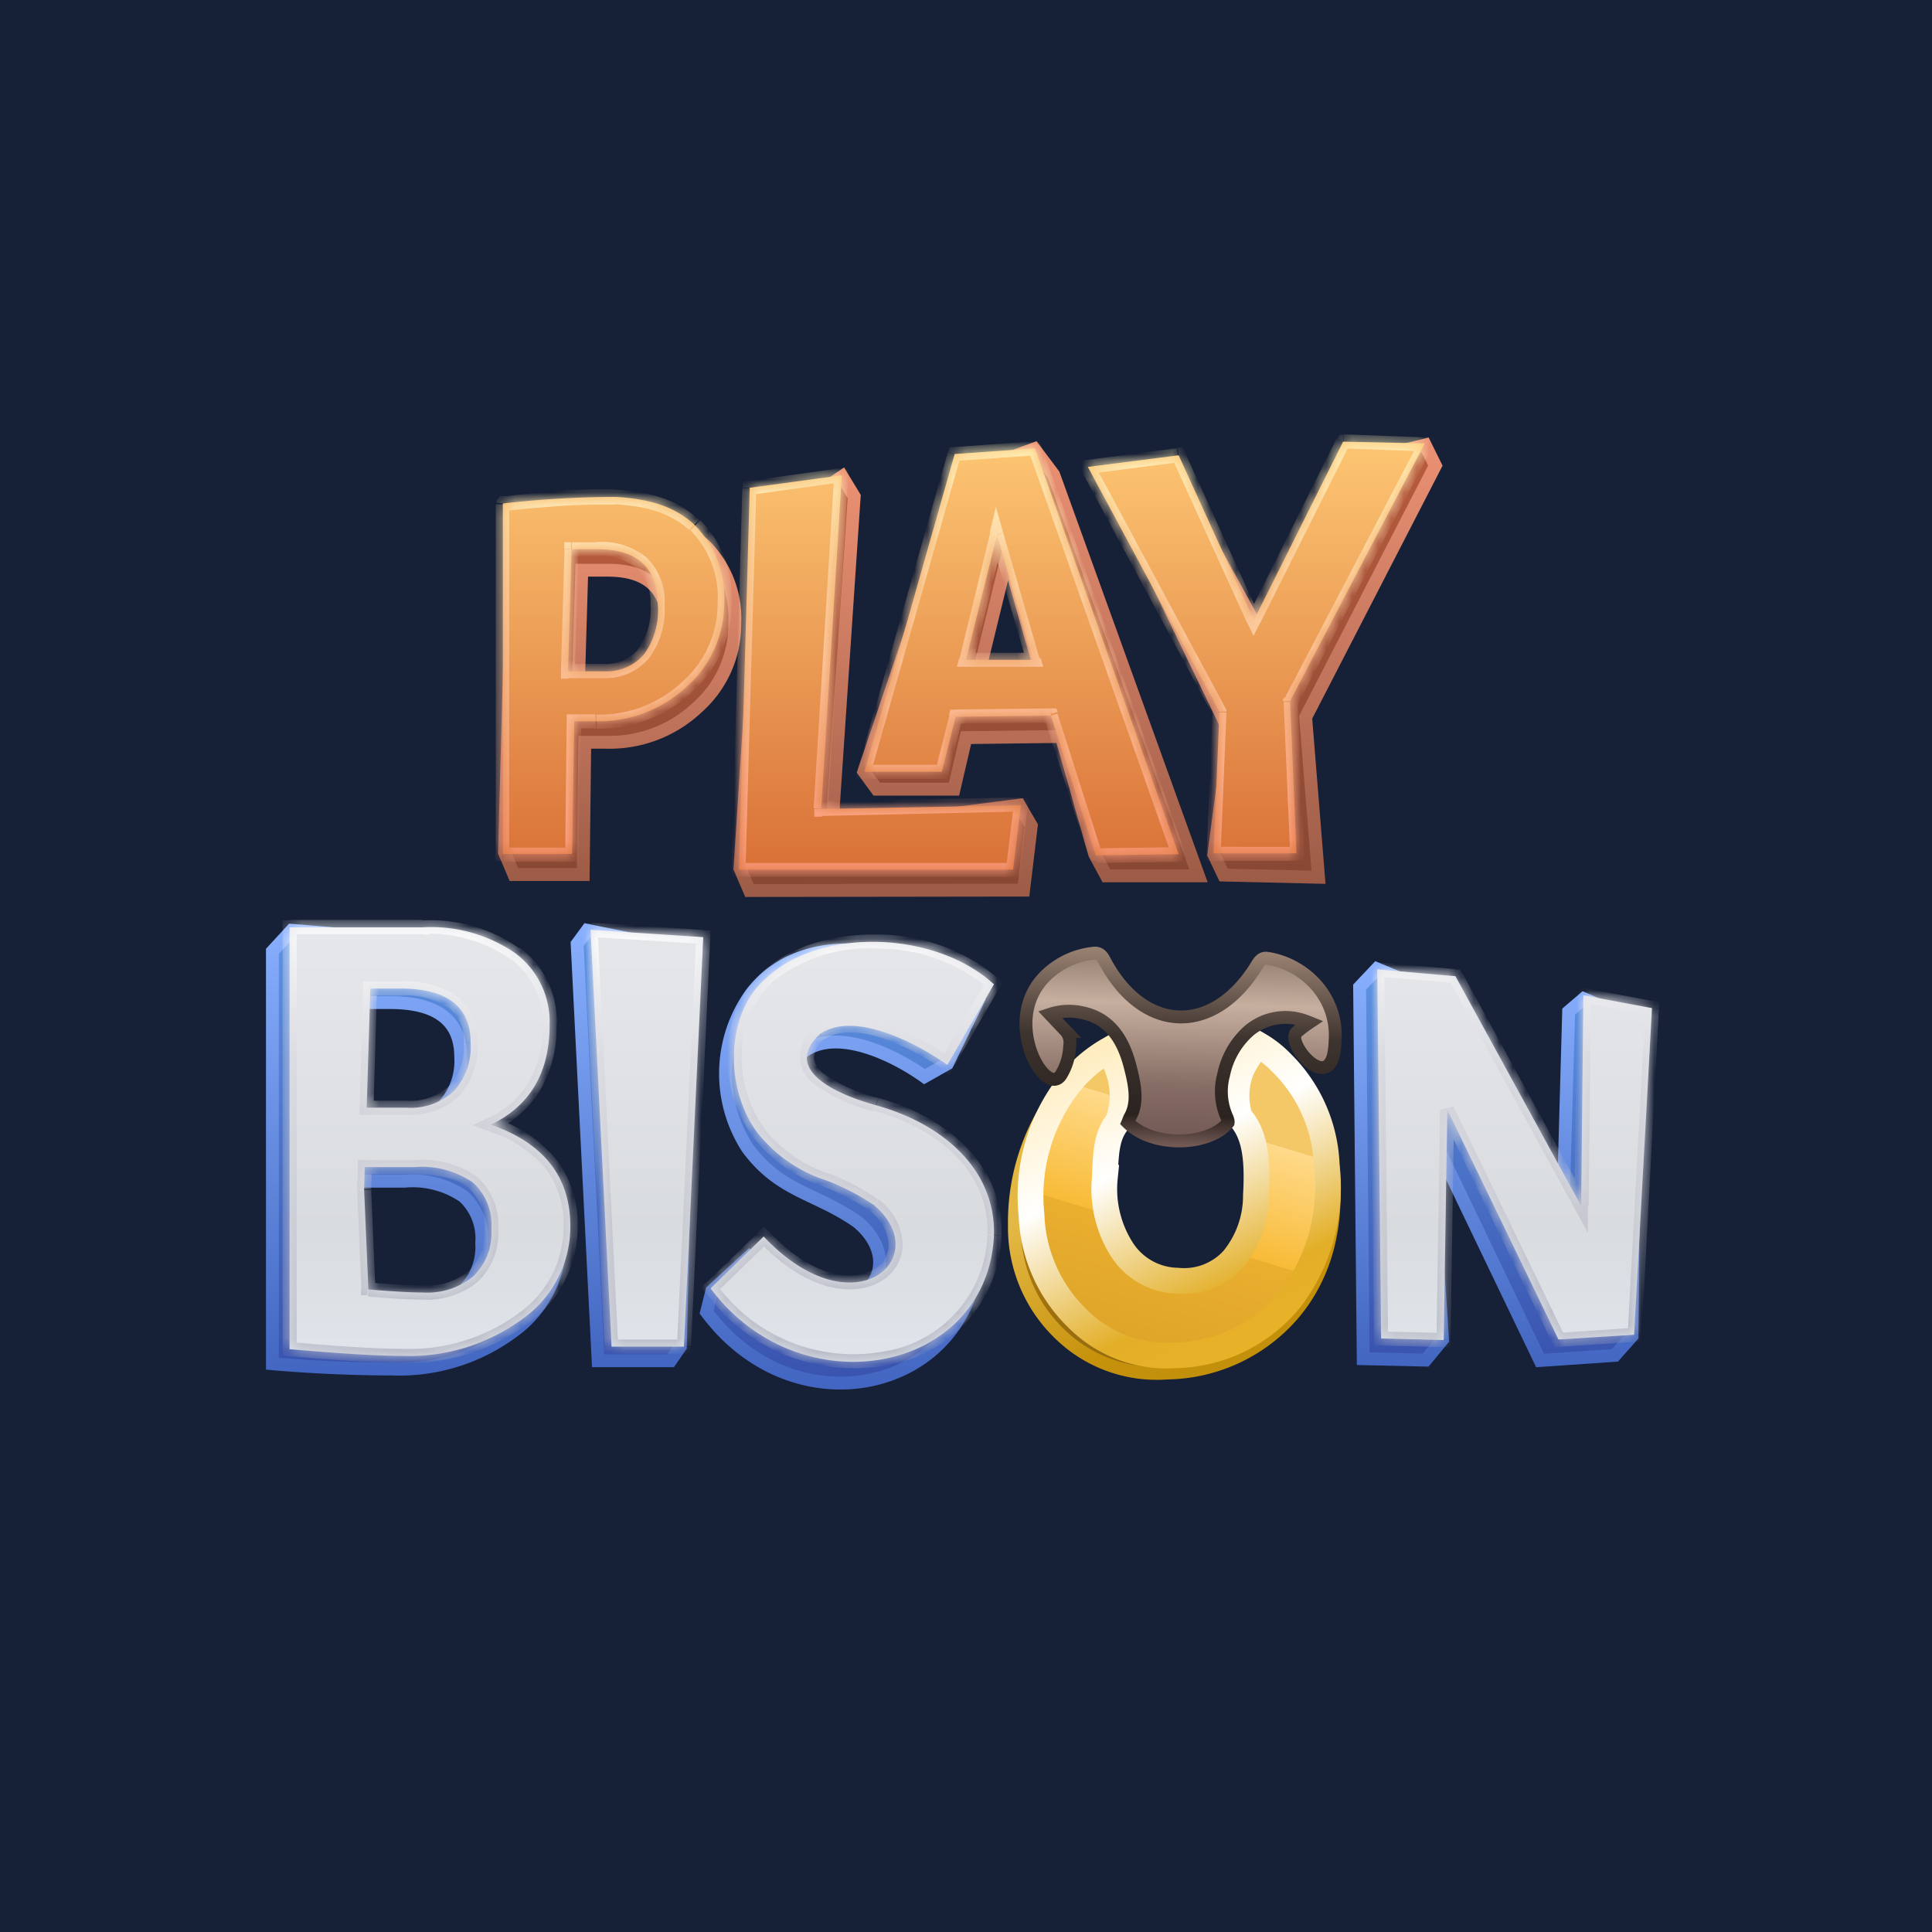 <svg id="Layer_1" data-name="Layer 1" xmlns="http://www.w3.org/2000/svg" xmlns:xlink="http://www.w3.org/1999/xlink" width="150" height="150" viewBox="0 0 150 150"><defs><linearGradient id="linear-gradient" x1="48.11" y1="1330.26" x2="48.11" y2="1302.52" gradientTransform="matrix(1, 0, 0, -1, 0, 1370.44)" gradientUnits="userSpaceOnUse"><stop offset="0" stop-color="#b95b3d"/><stop offset="1" stop-color="#874834"/></linearGradient><linearGradient id="linear-gradient-2" x1="48.11" y1="1330.62" x2="48.11" y2="1302.16" gradientTransform="matrix(1, 0, 0, -1, 0, 1370.44)" gradientUnits="userSpaceOnUse"><stop offset="0" stop-color="#ec9174"/><stop offset="1" stop-color="#9d5c47"/></linearGradient><linearGradient id="linear-gradient-3" x1="68.76" y1="1333.48" x2="68.76" y2="1301.29" xlink:href="#linear-gradient"/><linearGradient id="linear-gradient-4" x1="68.77" y1="1333.99" x2="68.77" y2="1300.93" xlink:href="#linear-gradient-2"/><linearGradient id="linear-gradient-5" x1="80.1" y1="1335.62" x2="80.1" y2="1302.41" xlink:href="#linear-gradient"/><linearGradient id="linear-gradient-6" x1="80.17" y1="1336.05" x2="80.17" y2="1302.05" xlink:href="#linear-gradient-2"/><linearGradient id="linear-gradient-7" x1="98.84" y1="1335.89" x2="98.84" y2="1302.33" xlink:href="#linear-gradient"/><linearGradient id="linear-gradient-8" x1="98.74" y1="1336.31" x2="98.74" y2="1301.96" xlink:href="#linear-gradient-2"/><linearGradient id="linear-gradient-9" x1="74.83" y1="1336.14" x2="74.83" y2="1302.91" gradientTransform="matrix(1, 0, 0, -1, 0, 1370.44)" gradientUnits="userSpaceOnUse"><stop offset="0" stop-color="#fdc673"/><stop offset="1" stop-color="#d97137"/></linearGradient><mask id="mask" x="38.49" y="33.74" width="73.02" height="34.34" maskUnits="userSpaceOnUse"><g id="path-5-inside-1_688_3273" data-name="path-5-inside-1 688 3273"><path d="M104.28,34.29,97.35,48.15l-5.84-12.8-7.05.9,10.22,19-.46,11h6.44l-.5-11.82,10.46-20ZM85.08,66.41,81.59,55.56l-7.39.09-1.08,4.27h-6l7-24.67,6.23-.44L91.51,66.32Zm-7.67-24.9L75,51.23h5.18Zm-19.2-3.64-.84,29.65H78.65l.61-5-15.5.29,1.6-25.91Zm-4.27,2.9c-1.53-1.46-3.58-2.05-6.15-2.19a78.56,78.56,0,0,0-8.75.51l0,27.21h5.38L44.58,56h1.69a10,10,0,0,0,7.07-2.71,8.66,8.66,0,0,0,2.89-6.53A8,8,0,0,0,53.94,40.77Zm-9.56,1.87h2q4.69,0,4.7,4.38A5.81,5.81,0,0,1,50,50.8a3.85,3.85,0,0,1-3.12,1.32H44.1Z" style="fill:#fff;fill-rule:evenodd"/></g></mask><linearGradient id="linear-gradient-10" x1="75" y1="1336.14" x2="75" y2="1302.91" gradientTransform="matrix(1, 0, 0, -1, 0, 1370.44)" gradientUnits="userSpaceOnUse"><stop offset="0" stop-color="#fff0b9"/><stop offset="1" stop-color="#f99778"/></linearGradient><linearGradient id="linear-gradient-11" x1="32.34" y1="1298.48" x2="32.34" y2="1264.11" gradientTransform="matrix(1, 0, 0, -1, 0, 1370.44)" gradientUnits="userSpaceOnUse"><stop offset="0" stop-color="#5d93e2"/><stop offset="1" stop-color="#3953ae"/></linearGradient><linearGradient id="linear-gradient-12" x1="32.34" y1="1298.87" x2="32.34" y2="1263.74" gradientTransform="matrix(1, 0, 0, -1, 0, 1370.44)" gradientUnits="userSpaceOnUse"><stop offset="0" stop-color="#88b0fe"/><stop offset="1" stop-color="#4266c1"/></linearGradient><linearGradient id="linear-gradient-13" x1="49.19" y1="1298.21" x2="49.19" y2="1264.79" xlink:href="#linear-gradient-11"/><linearGradient id="linear-gradient-14" x1="49.19" y1="1298.61" x2="49.19" y2="1264.43" xlink:href="#linear-gradient-12"/><linearGradient id="linear-gradient-15" x1="65.39" y1="1296.69" x2="65.39" y2="1263.27" xlink:href="#linear-gradient-11"/><linearGradient id="linear-gradient-16" x1="65.42" y1="1297.05" x2="65.42" y2="1262.91" xlink:href="#linear-gradient-12"/><linearGradient id="linear-gradient-17" x1="116.47" y1="1294.95" x2="115.75" y2="1264.67" xlink:href="#linear-gradient-11"/><linearGradient id="linear-gradient-18" x1="116.48" y1="1295.37" x2="115.74" y2="1264.31" xlink:href="#linear-gradient-12"/><linearGradient id="linear-gradient-19" x1="75.37" y1="1298.48" x2="75.37" y2="1264.75" gradientTransform="matrix(1, 0, 0, -1, 0, 1370.44)" gradientUnits="userSpaceOnUse"><stop offset="0" stop-color="#e6e7eb"/><stop offset="0.69" stop-color="#d9dcdf"/><stop offset="1" stop-color="#dfe5eb"/></linearGradient><mask id="mask-2" x="21.94" y="71.41" width="106.89" height="34.83" maskUnits="userSpaceOnUse"><g id="path-11-inside-2_688_3273" data-name="path-11-inside-2 688 3273"><path d="M40,74A11.49,11.49,0,0,0,32.79,72v0H22.48v32.75c3.9.34,6.83.52,8.79.52a14.79,14.79,0,0,0,9.31-2.88,8.76,8.76,0,0,0,3.7-7.19q0-5.74-6.17-7.88,4.56-2.19,4.56-7.74A6.64,6.64,0,0,0,40,74ZM28.32,90.61h3.85a7,7,0,0,1,4.55,1.2,4.42,4.42,0,0,1,1.43,3.61,4.68,4.68,0,0,1-1.4,3.67,5.62,5.62,0,0,1-3.92,1.26q-1.47,0-4.23-.24l-.33-7.74Zm.43-13.86h2.33q5.46,0,5.46,4.22a5.08,5.08,0,0,1-1.29,3.73A4.94,4.94,0,0,1,31.55,86H28.47Zm24.35,27.8,1.5-31.79-8.75-.57,1.63,32.36ZM59.29,96c7,7.42,13.37,1.62,8.56-2.44a18.33,18.33,0,0,0-3.69-1.91A11.18,11.18,0,0,1,58.85,88c-2.59-3.38-2.62-9.37.73-12.14,4.16-3.83,13-3.64,17.59.56l-3.62,6.26c-2.34-1.67-7.3-4.28-9.93-2.36-3,2.84,1.62,4.73,4.39,5.49,5.22,1.45,9.31,5,9.16,10.12-.52,10.7-15,13.49-22,4.1Zm67.58,7.63,1.39-25.36-5.33-1-.17,16.35L113,75.79l-6.07-.53.3,28.66,4.86.12.28-17.89L121,104Z" style="fill:#fff;fill-rule:evenodd"/></g></mask><linearGradient id="linear-gradient-20" x1="75.38" y1="1298.48" x2="75.38" y2="1264.75" gradientTransform="matrix(1, 0, 0, -1, 0, 1370.44)" gradientUnits="userSpaceOnUse"><stop offset="0" stop-color="#fff"/><stop offset="0.31" stop-color="#d8d8df"/><stop offset="1" stop-color="#b7b9c5"/></linearGradient><linearGradient id="linear-gradient-21" x1="94.75" y1="1289.56" x2="87.81" y2="1264.69" gradientTransform="matrix(1, 0, 0, -1, 0, 1370.44)" gradientUnits="userSpaceOnUse"><stop offset="0" stop-color="#ecaf2c"/><stop offset="0.57" stop-color="#ba8410"/><stop offset="1" stop-color="#976c0e"/></linearGradient><linearGradient id="linear-gradient-22" x1="81.21" y1="1298.73" x2="100.74" y2="1256.02" gradientTransform="matrix(1, 0, 0, -1, 0, 1370.44)" gradientUnits="userSpaceOnUse"><stop offset="0" stop-color="#e7b22c"/><stop offset="0.43" stop-color="#e4b845"/><stop offset="0.69" stop-color="#c6920c"/><stop offset="0.99" stop-color="#bc8b0d"/></linearGradient><linearGradient id="linear-gradient-23" x1="96.25" y1="1293.47" x2="86.29" y2="1260.64" gradientTransform="matrix(1, 0, 0, -1, 0, 1370.44)" gradientUnits="userSpaceOnUse"><stop offset="0.31" stop-color="#f4c867"/><stop offset="0.31" stop-color="#ffda8b"/><stop offset="0.57" stop-color="#f8bb37"/><stop offset="0.57" stop-color="#eaaf2f"/><stop offset="0.9" stop-color="#dba227"/><stop offset="0.9" stop-color="#d39818"/></linearGradient><linearGradient id="linear-gradient-24" x1="81.66" y1="1298.58" x2="101.34" y2="1257.47" gradientTransform="matrix(1, 0, 0, -1, 0, 1370.44)" gradientUnits="userSpaceOnUse"><stop offset="0.15" stop-color="#ffe7ab"/><stop offset="0.43" stop-color="#fffffe"/><stop offset="0.69" stop-color="#e3af28"/><stop offset="0.99" stop-color="#f2b927"/></linearGradient><linearGradient id="linear-gradient-25" x1="91.86" y1="1296.23" x2="91.45" y2="1281.91" gradientTransform="matrix(1, 0, 0, -1, 0, 1370.44)" gradientUnits="userSpaceOnUse"><stop offset="0" stop-color="#968071"/><stop offset="0.26" stop-color="#c6af9f"/><stop offset="0.71" stop-color="#856c64"/><stop offset="1" stop-color="#735954"/></linearGradient><linearGradient id="linear-gradient-26" x1="91.87" y1="1296.58" x2="91.44" y2="1281.55" gradientTransform="matrix(1, 0, 0, -1, 0, 1370.44)" gradientUnits="userSpaceOnUse"><stop offset="0" stop-color="#988171"/><stop offset="0.44" stop-color="#3e342f"/><stop offset="0.85" stop-color="#2b2320"/><stop offset="1" stop-color="#735954"/></linearGradient></defs><rect width="150" height="150" style="fill:#162036"/><path d="M48.61,40.2c2.57.14,4.62.73,6.15,2.19a8,8,0,0,1,2.29,6,8.63,8.63,0,0,1-2.9,6.53,9.91,9.91,0,0,1-7.06,2.71H45.4l-.12,10.27H39.9l-.73-1.72.69-25.49A78.56,78.56,0,0,1,48.61,40.2Zm-1.44,4.07h-2l-.28,9.47h2.73a3.83,3.83,0,0,0,3.11-1.32,5.76,5.76,0,0,0,1.11-3.78C51.86,45.72,50.3,44.27,47.17,44.27Z" style="fill:url(#linear-gradient);stroke:url(#linear-gradient-2)"/><path d="M58.19,69.14l-.74-1.72,1.7-26.23L65.38,37l.94,1.55L64.58,64.4l14.56-1.89.93,1.6-.6,5Z" style="fill:url(#linear-gradient-3);stroke:url(#linear-gradient-4)"/><path d="M85.9,68,85,66.33,82.4,57.18,75,57.27l-.93,4h-6l-1-1.37,7.79-23.05,5.44-2,1.5,2L93.05,68Zm-7.67-24.9-2.37,9.72H81Z" style="fill:url(#linear-gradient-5);stroke:url(#linear-gradient-6)"/><path d="M98.16,49.77l6.94-13.86,5.55-1.36.79,1.6L101.37,55.69l1,12.42L95,67.94l-.76-1.61L95.5,56.9,86.23,37.69l5-.55Z" style="fill:url(#linear-gradient-7);stroke:url(#linear-gradient-8)"/><path d="M104.28,34.29,97.35,48.15l-5.84-12.8-7.05.9,10.22,19-.46,11h6.44l-.5-11.82,10.46-20ZM85.08,66.41,81.59,55.56l-7.39.09-1.08,4.27h-6l7-24.67,6.23-.44L91.51,66.32Zm-7.67-24.9L75,51.23h5.18Zm-19.2-3.64-.84,29.65H78.65l.61-5-15.5.29,1.6-25.91Zm-4.27,2.9c-1.53-1.46-3.58-2.05-6.15-2.19a78.56,78.56,0,0,0-8.75.51l0,27.21h5.38L44.58,56h1.69a10,10,0,0,0,7.07-2.71,8.66,8.66,0,0,0,2.89-6.53A8,8,0,0,0,53.94,40.77Zm-9.56,1.87h2q4.69,0,4.7,4.38A5.81,5.81,0,0,1,50,50.8a3.85,3.85,0,0,1-3.12,1.32H44.1Z" style="fill-rule:evenodd;fill:url(#linear-gradient-9)"/><g style="mask:url(#mask)"><path d="M97.35,48.15l-.5.22.47,1,.51-1Zm6.93-13.86,0-.54H104l-.16.31ZM91.51,35.35l.5-.23-.17-.37-.4,0Zm-7.05.9-.07-.54-.78.1.37.7Zm10.22,19,.54,0v-.15L95.16,55Zm-.46,11-.54,0,0,.57h.57Zm6.44,0v.55h.57l0-.57Zm-.5-11.82-.49-.26-.06.13v.15Zm10.46-20,.49.26.4-.77-.87,0Zm-29,21,.51-.16L82,55h-.4Zm3.49,10.85-.52.16.12.39h.41ZM74.2,55.65V55.1h-.42l-.1.41Zm-1.08,4.27v.55h.43l.1-.42Zm-6,0-.53-.15-.19.7h.72Zm7-24.67,0-.54-.39,0-.1.37Zm6.23-.44.51-.18-.14-.4-.41,0ZM91.51,66.32v.55h.76L92,66.14ZM75,51.23l-.53-.13-.17.67H75Zm2.37-9.72.52-.15-.57-2-.48,2Zm2.81,9.72v.54H81l-.21-.69ZM57.37,67.52h-.55v.56h.56Zm.84-29.65-.08-.54-.46.07v.46ZM78.65,67.53v.54h.49l.06-.48Zm.61-5,.54.07.07-.62h-.62Zm-15.5.29-.54,0,0,.59h.59Zm1.6-25.91.55,0,0-.66-.66.09ZM47.79,38.58l0-.54h0Zm6.15,2.19.38-.39h0ZM39,39.09h0Zm0,27.21h-.55v.55h.55Zm5.38,0v.55H45v-.54ZM44.58,56v-.54H44V56Zm1.69,0v-.54h0Zm7.07-2.71-.38-.4h0Zm-9-10.67V42.1h-.53l0,.53ZM51.05,47h0ZM50,50.8l.41.35h0ZM44.1,52.12l-.55,0v.57h.56Zm53.73-3.73,6.94-13.85-1-.49L96.86,47.9ZM91,35.57l5.83,12.8,1-.45L92,35.12Zm-6.49,1.22,7-.9-.14-1.09-7,.91ZM95.16,55,84.94,36l-1,.51,10.22,19Zm-.39,11.32.45-11-1.09-.05-.45,11Zm5.89-.57H94.22v1.09h6.44Zm-1-11.26.51,11.83,1.09,0-.51-11.83Zm10.53-20.24-10.47,20,1,.51,10.47-20Zm-5.88.56,6.34.24,0-1.09-6.34-.24ZM81.07,55.73l3.49,10.84,1-.33L82.1,55.4Zm-6.87.46,7.39-.08V55l-7.39.08Zm-.55,3.86,1.07-4.27-1-.27-1.08,4.28Zm-6.51.42h6V59.38h-6ZM73.59,35.1l-7,24.67,1,.3,7-24.67Zm6.72-.84-6.23.45.07,1.08,6.24-.44ZM92,66.14,80.86,34.63l-1,.36L91,66.51ZM85.09,67l6.42-.08V65.78l-6.43.08ZM75.57,51.36l2.37-9.72-1.06-.26L74.51,51.1Zm4.65-.68H75v1.09h5.18Zm-3.34-9,2.82,9.72,1-.3-2.81-9.72Zm-19,25.88.84-29.65-1.09,0-.84,29.65ZM78.65,67H57.37v1.09H78.65Zm.06-4.55-.6,5,1.09.13.6-5Zm-14.94.9L79.27,63l0-1.09-15.5.29Zm1-26.49-1.6,25.91,1.09.07,1.6-25.92Zm-6.54,1.57,7.16-1-.15-1.08-7.16,1Zm-10.52.72c2.51.13,4.41.71,5.8,2l.76-.79c-1.67-1.59-3.87-2.2-6.5-2.34Zm-8.18,0a1,1,0,0,1-.32.5l-.08,0h0l.19,0,.71-.07c.61-.06,1.44-.14,2.36-.21a49.4,49.4,0,0,1,5.33-.19L47.82,38a48.66,48.66,0,0,0-5.47.19L40,38.44l-.73.08-.2,0h-.15l-.08,0a1,1,0,0,0-.32.5Zm0,27.21,0-27.21H38.49l0,27.21Zm4.84-.55H39.08v1.1h5.38ZM44,56l-.12,10.27,1.09,0L45.13,56Zm2.23-.54H44.58v1.09h1.69ZM53,52.91a9.39,9.39,0,0,1-6.69,2.57v1.09a10.54,10.54,0,0,0,7.44-2.86Zm2.72-6.13A8.09,8.09,0,0,1,53,52.91l.75.8a9.2,9.2,0,0,0,3.06-6.93Zm-2.12-5.61a7.36,7.36,0,0,1,2.12,5.61h1.09a8.47,8.47,0,0,0-2.45-6.4Zm-7.21.93h-2v1.09h2ZM51.6,47a4.79,4.79,0,0,0-1.36-3.68,5.52,5.52,0,0,0-3.89-1.24v1.09a4.47,4.47,0,0,1,3.15,1,3.76,3.76,0,0,1,1,2.88Zm-1.24,4.13A6.28,6.28,0,0,0,51.6,47H50.51a5.22,5.22,0,0,1-1,3.43Zm-3.53,1.52a4.4,4.4,0,0,0,3.53-1.52l-.83-.7a3.32,3.32,0,0,1-2.7,1.12Zm-2.73,0h2.73v-1.1H44.1Zm-.27-10-.28,9.47,1.09,0,.28-9.48Z" style="fill:url(#linear-gradient-10)"/></g><path d="M32,73a11.52,11.52,0,0,1,7.22,2.07,6.62,6.62,0,0,1,2.66,5.53c0,3.7-2.42,5.54-5.45,7,4.11,1.42,7.07,4.79,7.07,8.62a8.77,8.77,0,0,1-3.71,7.19,14.75,14.75,0,0,1-9.31,2.88c-2,0-5.43-.07-9.33-.41V73.86l1.5-1.63ZM31.4,91.71H27.56l0,1.75.33,7.75c1.84.16,3.24.24,4.22.24A5.67,5.67,0,0,0,36,100.19a4.71,4.71,0,0,0,1.4-3.68A4.42,4.42,0,0,0,36,92.9,7,7,0,0,0,31.4,91.71ZM30.31,77.84H28L27.7,87.1h3.08a5,5,0,0,0,3.71-1.31,5.11,5.11,0,0,0,1.28-3.73Q35.77,77.85,30.31,77.84Z" style="fill:url(#linear-gradient-11);stroke:url(#linear-gradient-12)"/><path d="M53.56,73.85l-.74,30.7-.76,1.1H46.44L44.81,73.29l.78-1.06Z" style="fill:url(#linear-gradient-13);stroke:url(#linear-gradient-14)"/><path d="M58.14,97.6c7,7.42,13.27,1.34,8.46-2.71-3.25-2.3-6-2.3-8.56-5.75a10.65,10.65,0,0,1,.29-12c4.18-5.45,13-3.63,17.59.56l-2.37,4.89-1.77,1c-2.34-1.67-6.78-3.86-9.41-1.94-3,2.84,1.62,4.73,4.39,5.49,5.22,1.44,9.31,5,9.16,10.12-.52,10.69-14.07,14-21.06,4.61l.41-1.64Z" style="fill:url(#linear-gradient-15);stroke:url(#linear-gradient-16)"/><path d="M126.93,79.25l-.22,24.48-1.33,1.5-5.81.4-8.64-18L112,104l-1.32,1.6-4.84-.11-.28-28.85,1.34-1.42,4.7,1.94,9.72,18,.47-16.62,1.17-1Z" style="fill:url(#linear-gradient-17);stroke:url(#linear-gradient-18)"/><path d="M40,74A11.49,11.49,0,0,0,32.79,72v0H22.48v32.75c3.9.34,6.83.52,8.79.52a14.79,14.79,0,0,0,9.31-2.88,8.76,8.76,0,0,0,3.7-7.19q0-5.74-6.17-7.88,4.56-2.19,4.56-7.74A6.64,6.64,0,0,0,40,74ZM28.32,90.61h3.85a7,7,0,0,1,4.55,1.2,4.42,4.42,0,0,1,1.43,3.61,4.68,4.68,0,0,1-1.4,3.67,5.62,5.62,0,0,1-3.92,1.26q-1.47,0-4.23-.24l-.33-7.74Zm.43-13.86h2.33q5.46,0,5.46,4.22a5.08,5.08,0,0,1-1.29,3.73A4.94,4.94,0,0,1,31.55,86H28.47Zm24.35,27.8,1.5-31.79-8.75-.57,1.63,32.36ZM59.29,96c7,7.42,13.37,1.62,8.56-2.44a18.33,18.33,0,0,0-3.69-1.91A11.18,11.18,0,0,1,58.85,88c-2.59-3.38-2.62-9.37.73-12.14,4.16-3.83,13-3.64,17.59.56l-3.62,6.26c-2.34-1.67-7.3-4.28-9.93-2.36-3,2.84,1.62,4.73,4.39,5.49,5.22,1.45,9.31,5,9.16,10.12-.52,10.7-15,13.49-22,4.1Zm67.58,7.63,1.39-25.36-5.33-1-.17,16.35L113,75.79l-6.07-.53.3,28.66,4.86.12.28-17.89L121,104Z" style="fill-rule:evenodd;fill:url(#linear-gradient-19)"/><g style="mask:url(#mask-2)"><path d="M32.79,72v-.54h-.55V72Zm0,0v.55h.54V72ZM22.48,72v-.55h-.54V72Zm0,32.75h-.54v.49l.49.05Zm18.1-2.36.33.43h0ZM38.11,87.29l-.23-.49-1.2.57,1.26.44Zm-9.79,3.32v-.54h-.53v.53Zm8.4,1.2-.35.42h0Zm0,7.28-.37-.4h0Zm-8.15,1-.54,0,0,.48.48,0Zm-.33-7.74h-.54v0Zm.48-15.62V76.2h-.53l0,.53Zm6.5,8-.39-.39h0ZM28.47,86l-.55,0,0,.56h.57ZM54.6,72.76l.55,0,0-.53-.53,0Zm-1.5,31.79v.55h.52l0-.52ZM45.85,72.19l0-.54-.61,0,0,.61Zm1.63,32.36-.55,0,0,.52h.52Zm20.37-11,.35-.42h0ZM59.29,96l.39-.37-.38-.4-.39.38Zm4.87-4.35-.21.5h0ZM58.85,88l.44-.33h0Zm.73-12.14.34.42h0Zm17.59.56.47.27.22-.38L77.54,76Zm-3.62,6.26-.31.45.48.34.3-.52Zm-9.93-2.36-.32-.44,0,0,0,0ZM68,85.77l.15-.52h0Zm9.16,10.12.54,0h0Zm-22,4.1-.38-.4-.35.34.29.38Zm73.1-21.72.54,0,0-.48-.47-.09Zm-1.39,25.36,0,.55.48,0,0-.48Zm-3.94-26.36.1-.53-.64-.12v.65Zm-.17,16.35-.48.26,1,1.83,0-2.09ZM113,75.79l.48-.27-.14-.25-.29,0Zm-6.07-.53,0-.54-.6,0v.6Zm.3,28.66h-.55v.53h.53Zm4.86.12v.55h.55v-.55Zm.28-17.89.49-.24-1,.23ZM121,104l-.49.24.16.33.37,0ZM32.79,72.5a11,11,0,0,1,6.89,2l.66-.86a12,12,0,0,0-7.55-2.18Zm.54-.53v0H32.24v0Zm-10.85.55H32.79v-1.1H22.48Zm.55,32.2V72H21.94v32.75Zm8.24,0q-2.91,0-8.74-.52l-.1,1.09c3.9.34,6.85.52,8.84.52Zm9-2.76a14.26,14.26,0,0,1-9,2.76v1.09a15.29,15.29,0,0,0,9.64-3Zm3.49-6.76a8.21,8.21,0,0,1-3.5,6.76l.67.86a9.3,9.3,0,0,0,3.92-7.62Zm-5.8-7.36a9.14,9.14,0,0,1,4.37,2.85,7.09,7.09,0,0,1,1.43,4.51h1.09A8.18,8.18,0,0,0,43.17,90a10.26,10.26,0,0,0-4.88-3.22Zm4.18-8.26A8.55,8.55,0,0,1,41.06,84a7.17,7.17,0,0,1-3.18,2.82l.47,1A8.27,8.27,0,0,0,42,84.54a9.66,9.66,0,0,0,1.21-5Zm-2.44-5.1a6.09,6.09,0,0,1,2.44,5.1h1.09a7.16,7.16,0,0,0-2.87-6ZM32.17,90.07H28.32v1.09h3.85Zm4.91,1.33a7.51,7.51,0,0,0-4.91-1.33v1.09c2,0,3.41.39,4.2,1.07Zm1.61,4a5,5,0,0,0-1.62-4l-.69.84a3.9,3.9,0,0,1,1.22,3.19ZM37.11,99.5a5.22,5.22,0,0,0,1.58-4.08H37.6a4.15,4.15,0,0,1-1.22,3.27Zm-4.28,1.4a6.17,6.17,0,0,0,4.28-1.4l-.73-.81a5.09,5.09,0,0,1-3.55,1.12Zm-4.27-.24c1.84.16,3.26.24,4.27.24V99.81c-1,0-2.34-.08-4.18-.24Zm-.83-8.26.33,7.74,1.09,0-.33-7.74Zm.05-1.8-.05,1.76,1.09,0,.05-1.76Zm3.3-14.4H28.75v1.09h2.33Zm6,4.77a4.31,4.31,0,0,0-1.57-3.6,7.18,7.18,0,0,0-4.43-1.17v1.09a6.11,6.11,0,0,1,3.76.95A3.2,3.2,0,0,1,36,81Zm-1.44,4.11A5.65,5.65,0,0,0,37.08,81H36a4.52,4.52,0,0,1-1.13,3.34Zm-4.09,1.47a5.47,5.47,0,0,0,4.09-1.47l-.78-.76a4.43,4.43,0,0,1-3.31,1.14Zm-3.08,0h3.08V85.46H28.47Zm-.27-9.82L27.92,86,29,86l.28-9.26Zm25.86-4-1.5,31.8,1.09,0,1.5-31.8Zm-8.25,0,8.76.56.07-1.09-8.76-.56ZM48,104.53,46.39,72.17l-1.09,0,1.63,32.36ZM53.1,104H47.48v1.09H53.1ZM67.5,94A3.51,3.51,0,0,1,69,96.68a2.29,2.29,0,0,1-1.25,1.93c-1.56.86-4.64.64-8.05-3l-.79.75c3.58,3.8,7.19,4.39,9.37,3.18a3.38,3.38,0,0,0,1.81-2.85,4.58,4.58,0,0,0-1.87-3.57ZM64,92.15A17.76,17.76,0,0,1,67.53,94l.63-.89a18.15,18.15,0,0,0-3.79-2Zm-5.53-3.87A11.67,11.67,0,0,0,64,92.15l.42-1a10.69,10.69,0,0,1-5.08-3.52Zm.81-12.88a8.39,8.39,0,0,0-2.79,6.24,10.46,10.46,0,0,0,2,6.65l.87-.67a9.37,9.37,0,0,1-1.76-5.94,7.31,7.31,0,0,1,2.39-5.44ZM77.54,76a14.5,14.5,0,0,0-9.3-3.44c-3.39-.09-6.81.84-9,2.87l.73.81a11.91,11.91,0,0,1,8.27-2.59,13.38,13.38,0,0,1,8.59,3.15ZM74,82.91l3.62-6.26-1-.54-3.61,6.26ZM64,80.72c1.08-.79,2.74-.7,4.57-.09a18.89,18.89,0,0,1,4.72,2.46l.63-.89a19.9,19.9,0,0,0-5-2.6c-1.89-.63-4-.89-5.57.24Zm4.2,4.53A12.38,12.38,0,0,1,64,83.39a1.92,1.92,0,0,1-.8-1.21A2,2,0,0,1,64,80.67l-.75-.78a2.6,2.6,0,0,0,.07,4.34,13.29,13.29,0,0,0,4.54,2.07Zm9.56,10.66c.17-5.44-4.22-9.19-9.55-10.66l-.3,1c5.11,1.41,8.9,4.86,8.76,9.57Zm-23,4.4a14.19,14.19,0,0,0,14,5.7,10.59,10.59,0,0,0,9-10.09l-1.09-.06a9.51,9.51,0,0,1-8.13,9.08A13.11,13.11,0,0,1,55.6,99.66Zm4.19-4.7-4.13,4,.76.79,4.13-4Zm68.8-17.37-1.38,25.36,1.09.06L128.8,78.3Zm-4.88-.43,5.33,1,.2-1.08-5.33-1Zm.47,15.81.17-16.34h-1.09l-.17,16.34ZM112.51,76.05l9.77,17.83,1-.52-9.76-17.84Zm-5.63-.24,6.07.52.09-1.09L107,74.72Zm.89,28.11-.3-28.66h-1.09l.29,28.66Zm4.32-.43-4.86-.11,0,1.09,4.86.12Zm-.28-17.35L111.53,104l1.09,0,.28-17.9Zm9.71,17.65-8.67-17.88-1,.47,8.67,17.89Zm5.32-.7-5.85.4.08,1.08,5.84-.39Z" style="fill:url(#linear-gradient-20)"/></g><path d="M86.1,81.37c.25.38-.69,1.17-.44,1.83a5.8,5.8,0,0,1,0,4.3c-1,1.13-1,2.5-1.15,4.58A8.9,8.9,0,0,0,86,98a6.41,6.41,0,0,0,9.48.79,8,8,0,0,0,2-5.23c.17-3,0-5.49-1.25-6.85a4.3,4.3,0,0,1,0-3.35,8.63,8.63,0,0,1,1.44-2.11,8.92,8.92,0,0,1,2,1.5,12,12,0,0,1,3.86,8.39q.48,6.59-3.09,10.85a13.17,13.17,0,0,1-9.83,4.61,10.78,10.78,0,0,1-8.3-3,11.45,11.45,0,0,1-3.55-8.46,17,17,0,0,1,3.43-10.5A12.1,12.1,0,0,1,86.1,81.37Z" style="fill:url(#linear-gradient-21);stroke:url(#linear-gradient-22)"/><path d="M86.08,81.52a8.29,8.29,0,0,1,.7,1.48,5.75,5.75,0,0,1,0,4.09c-.87,1.08-.93,2.38-1,4.35a8.73,8.73,0,0,0,1.35,5.61,5.24,5.24,0,0,0,4.28,2.38,5.15,5.15,0,0,0,4.32-1.64,7.78,7.78,0,0,0,1.78-5c.16-2.83-.08-4.76-1.26-6.06a5.56,5.56,0,0,1,.12-3.63,8.32,8.32,0,0,1,1.31-2,8.18,8.18,0,0,1,1.83,1.43,11.77,11.77,0,0,1,3.5,8,14.33,14.33,0,0,1-2.81,10.31,11.75,11.75,0,0,1-8.91,4.38,9.73,9.73,0,0,1-7.64-2.86,11.73,11.73,0,0,1-3.56-8,14.12,14.12,0,0,1,2.88-10.16A10.83,10.83,0,0,1,86.08,81.52Z" style="stroke-width:2px;fill:url(#linear-gradient-23);stroke:url(#linear-gradient-24)"/><path d="M100.66,80.15a9.91,9.91,0,0,1,1-.76,6.69,6.69,0,0,0-.66-.23A4.41,4.41,0,0,0,97,80a6.22,6.22,0,0,0-2,3.45,4.89,4.89,0,0,0,.25,3.28,2.11,2.11,0,0,1,.1.3.42.42,0,0,1,0,.13c-1.44,1.79-5.78,2-7.79,0,.06-.14.11-.3.18-.43.66-1.16.35-2.58,0-3.94-.67-2.63-2-3.82-3.75-4.17a4.64,4.64,0,0,0-2.47.13l1.27,1.34a1.43,1.43,0,0,1,.26,1.11,4.63,4.63,0,0,1-.65,2.22c-1.14,1.95-4.72-4.08-1.3-7.58A6.22,6.22,0,0,1,85,74c.3,0,.51.13.71.5,3,5.75,8.52,6,11.92.37.23-.37.44-.51.76-.47a6.43,6.43,0,0,1,3.85,2.14,5.87,5.87,0,0,1,1.41,4.36C103.52,85.39,99.76,81,100.66,80.15Z" style="fill:url(#linear-gradient-25)"/><path d="M100.66,80.15a9.91,9.91,0,0,1,1-.76,6.69,6.69,0,0,0-.66-.23A4.41,4.41,0,0,0,97,80a6.22,6.22,0,0,0-2,3.45,4.89,4.89,0,0,0,.25,3.28,2.11,2.11,0,0,1,.1.3.42.42,0,0,1,0,.13c-1.44,1.79-5.78,2-7.79,0,.06-.14.11-.3.18-.43.66-1.16.35-2.58,0-3.94-.67-2.63-2-3.82-3.75-4.17a4.64,4.64,0,0,0-2.47.13l1.27,1.34a1.43,1.43,0,0,1,.26,1.11,4.63,4.63,0,0,1-.65,2.22c-1.14,1.95-4.72-4.08-1.3-7.58A6.22,6.22,0,0,1,85,74c.3,0,.51.13.71.5,3,5.75,8.52,6,11.92.37.23-.37.44-.51.76-.47a6.43,6.43,0,0,1,3.85,2.14,5.87,5.87,0,0,1,1.41,4.36C103.52,85.39,99.76,81,100.66,80.15Z" style="fill:none;stroke:url(#linear-gradient-26)"/></svg>